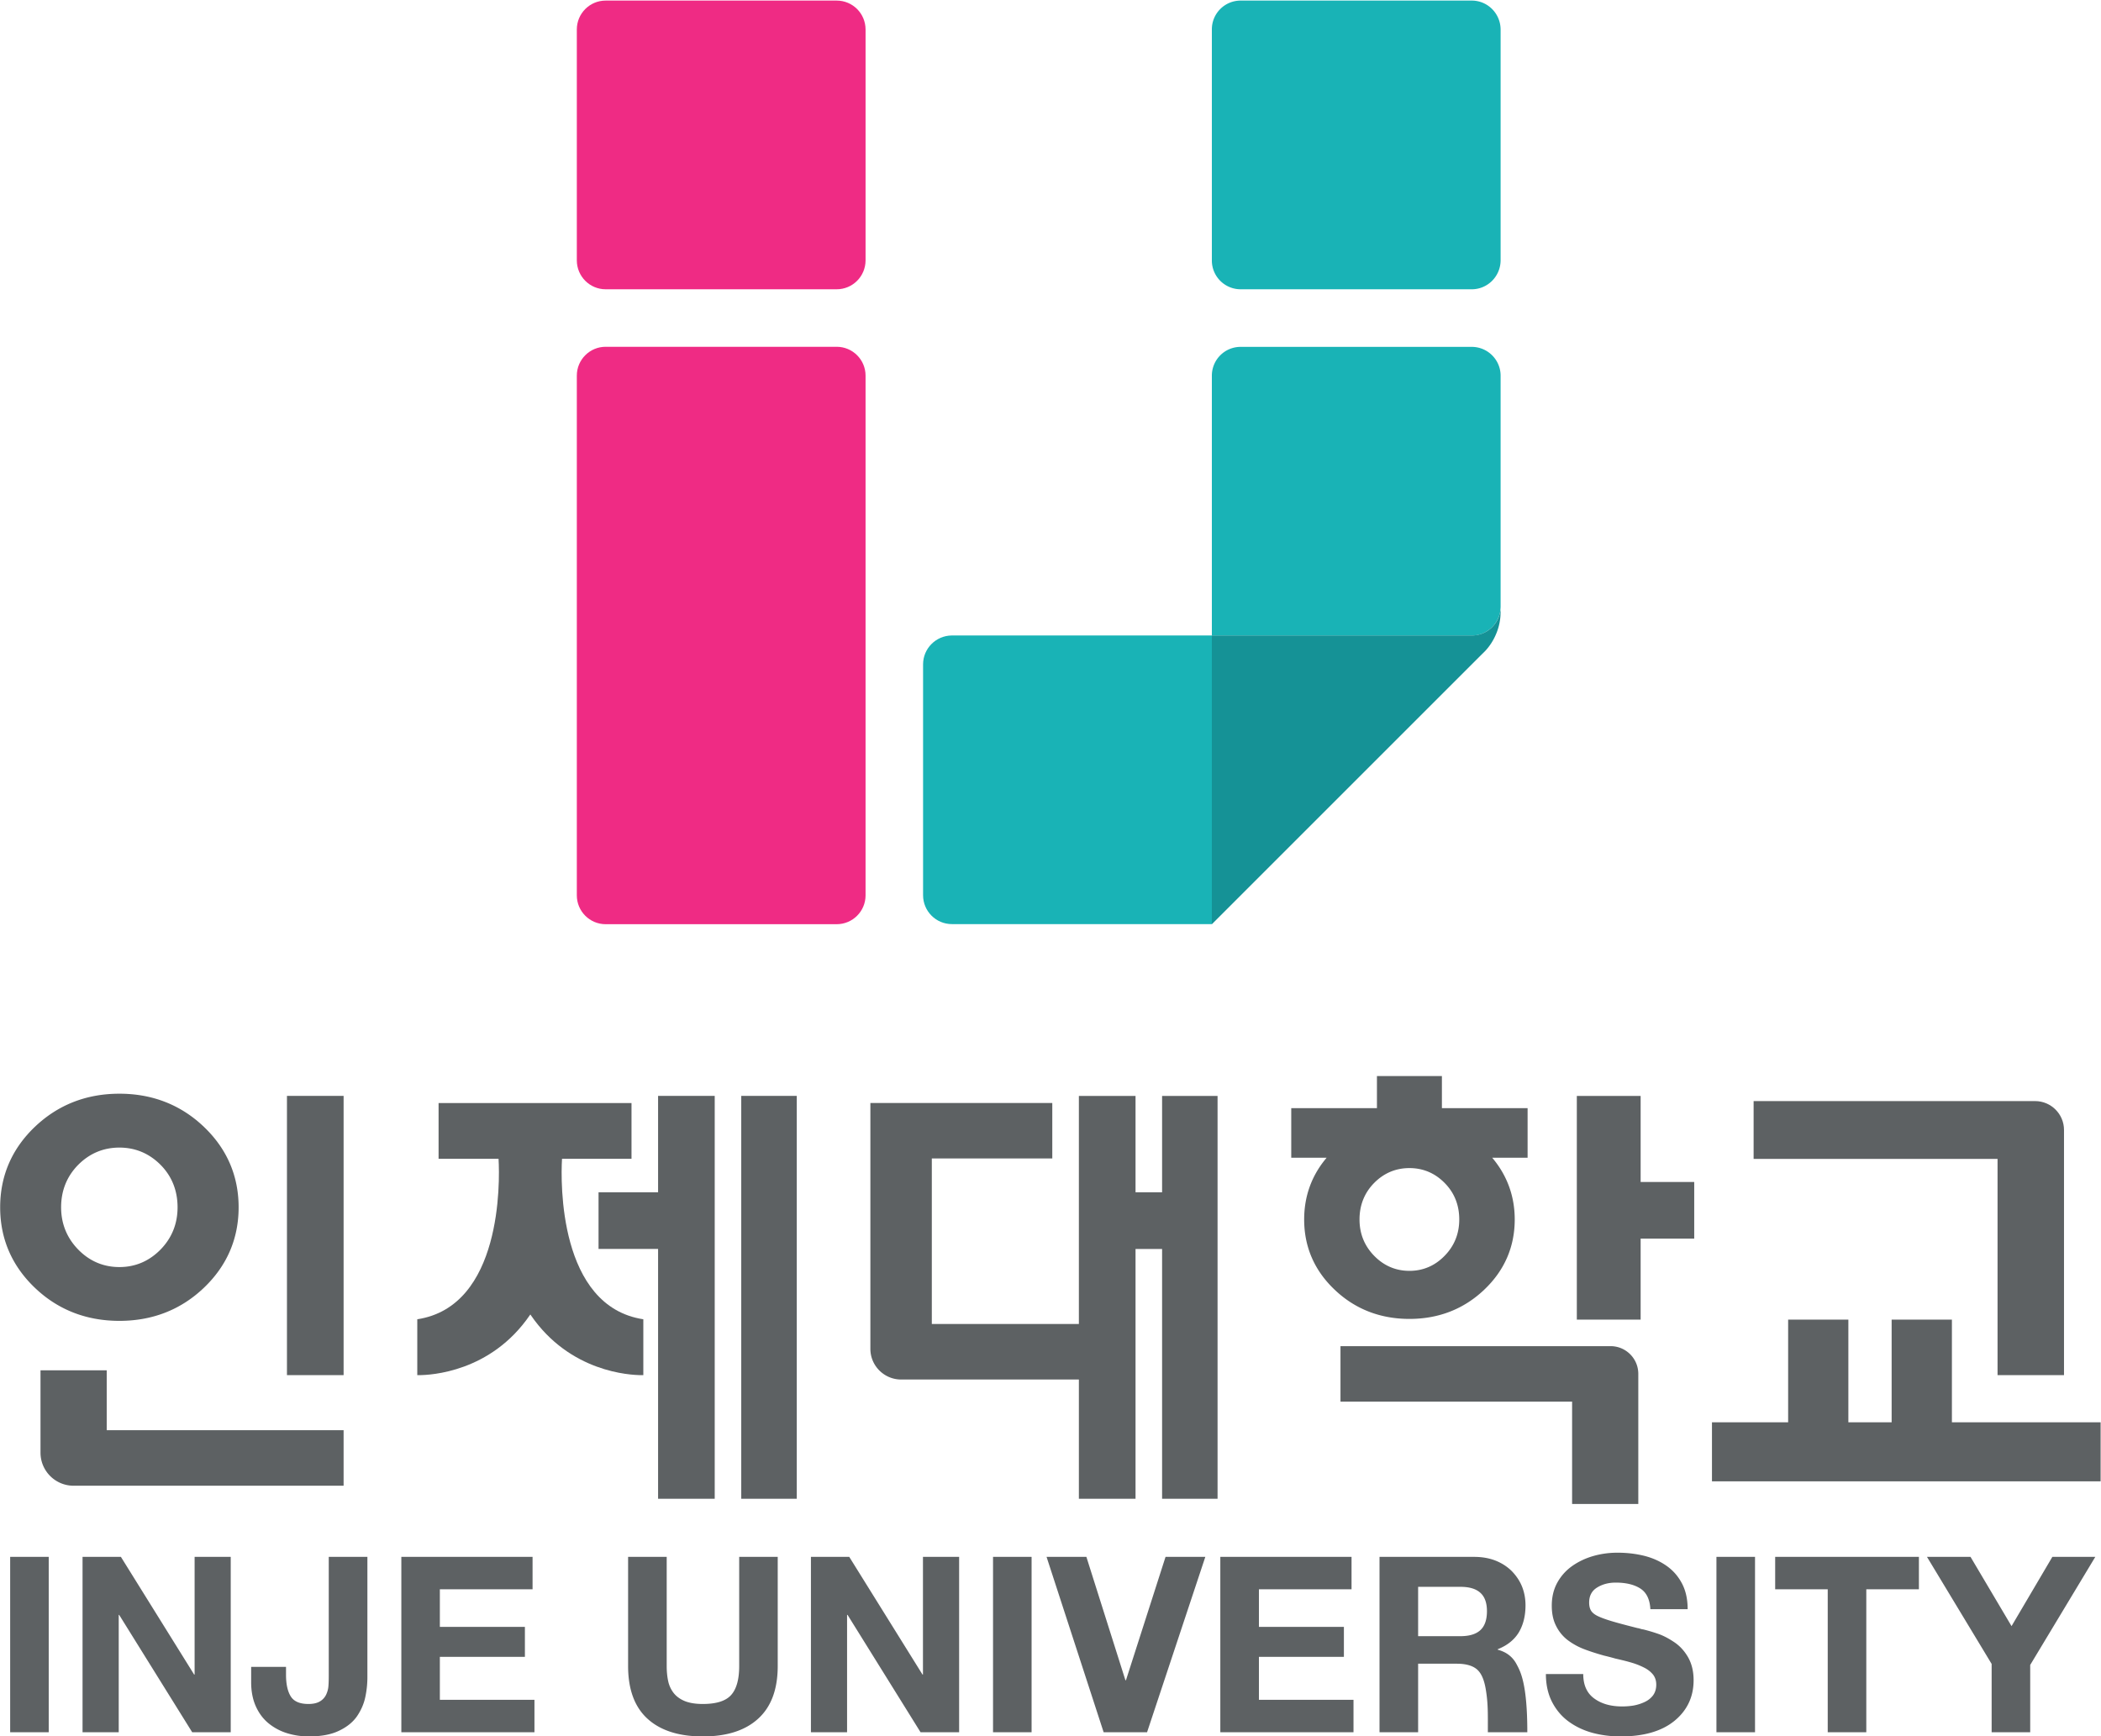 <svg xmlns="http://www.w3.org/2000/svg" xml:space="preserve" width="846.907" height="700" viewBox="0 0 846.907 700"><path d="M-189.99 231.384h11.662v-53.037h-11.661v53.037M-168.1 231.384h11.6l22.142-35.583h.147v35.583h10.921v-53.037h-11.653l-22.085 35.5h-.132v-35.5h-10.94v53.037M-81.962 195.05c0-2.07-.21-4.094-.64-6.102-.415-1.972-1.234-3.865-2.437-5.671-1.22-1.796-3.027-3.296-5.439-4.448-2.402-1.175-5.453-1.75-9.171-1.75-2.275 0-4.461.325-6.542.96a16.54 16.54 0 0 0-5.622 2.976c-1.637 1.331-2.946 3.066-3.887 5.167-.943 2.1-1.413 4.54-1.413 7.315v4.614h10.543v-2.385c0-2.87.502-5.08 1.457-6.573.96-1.516 2.74-2.258 5.321-2.258 1.422 0 2.578.247 3.443.765a4.73 4.73 0 0 1 1.906 2.046c.395.846.629 1.712.697 2.61.076.882.1 1.968.1 3.267v35.801h11.684V195.05M-71.698 231.384h39.682v-9.797h-28.035v-11.369h25.717v-9.065h-25.717v-12.999h28.606v-9.807h-40.253v53.037M42.121 198.397c0-7.031-1.958-12.345-5.903-15.937-3.922-3.599-9.518-5.382-16.752-5.382-7.223 0-12.808 1.783-16.715 5.343-3.917 3.56-5.877 8.886-5.877 15.976v32.987H8.547v-32.987c0-1.623.139-3.114.418-4.454a8.874 8.874 0 0 1 1.589-3.602c.793-1.058 1.91-1.91 3.37-2.535 1.478-.612 3.32-.91 5.542-.91 4.065 0 6.917.884 8.553 2.7 1.638 1.822 2.45 4.737 2.45 8.801v32.987H42.12v-32.987M52.163 231.384h11.59l22.145-35.583h.143v35.583h10.936v-53.037H85.312l-22.077 35.5h-.143v-35.5h-10.93v53.037M107.23 231.384h11.658v-53.037H107.23v53.037M153.808 178.347h-13.132l-17.259 53.037h12.043l11.798-37.295h.172l11.965 37.295h12.029l-17.616-53.037M175.96 231.384h39.683v-9.797h-28.009v-11.369h25.696v-9.065h-25.696v-12.999h28.601v-9.807H175.96v53.037M235.777 207.4h12.785c2.668 0 4.679.596 6.01 1.8 1.34 1.233 2.017 3.137 2.017 5.76 0 2.55-.677 4.388-2.018 5.58-1.33 1.203-3.341 1.786-6.01 1.786h-12.784zm21.085-29.053c0 5.509.091 8.519-.582 12.69-.45 2.873-1.237 4.933-2.555 6.18-1.308 1.223-3.4 1.857-6.273 1.857h-11.675v-20.727h-11.674v53.037h28.62c2.333 0 4.458-.36 6.38-1.096 1.94-.762 3.58-1.816 4.956-3.17 1.354-1.382 2.405-2.925 3.124-4.675.703-1.754 1.067-3.667 1.067-5.694 0-3.218-.686-5.945-2.033-8.213-1.37-2.242-3.472-3.934-6.361-5.08v-.149c2.632-.703 4.503-2.154 5.674-4.36 1.181-2.196 3.267-5.86 3.267-20.6h-11.935M285.707 195.954c0-3.326 1.1-5.789 3.319-7.396 2.203-1.617 5.01-2.408 8.437-2.408 1.132 0 2.28.081 3.452.273 1.152.212 2.271.553 3.342 1.058 1.064.491 1.916 1.171 2.57 2.037.628.875.96 1.942.96 3.22 0 1.205-.332 2.207-.96 3.027-.654.807-1.52 1.52-2.619 2.082a22.006 22.006 0 0 1-3.563 1.448c-1.288.4-3.02.84-5.2 1.331-1.438.41-2.59.696-3.41.888-2.345.654-4.379 1.308-6.178 2.005a20.403 20.403 0 0 0-4.868 2.707 12.154 12.154 0 0 0-3.482 4.262c-.878 1.699-1.314 3.726-1.314 6.124 0 2.623.55 4.952 1.676 6.992a14.98 14.98 0 0 0 4.529 5.04c1.913 1.341 4.035 2.34 6.403 3.017 2.353.664 4.767.989 7.237.989 2.87 0 5.574-.316 8.144-.953 2.558-.651 4.79-1.66 6.761-3.052 1.962-1.39 3.505-3.163 4.65-5.36 1.132-2.173 1.689-4.75 1.689-7.717h-11.275c-.159 2.967-1.174 5.046-3.022 6.24-1.862 1.194-4.344 1.796-7.461 1.796-2.18 0-4.064-.514-5.64-1.5-1.6-.992-2.39-2.502-2.39-4.532 0-1.051.208-1.868.598-2.49.407-.624 1.077-1.158 2.073-1.633 1.002-.475 2.31-.95 3.953-1.45 1.624-.499 4.298-1.215 8.014-2.155.166 0 .54-.11 1.188-.303.143-.035.293-.078.462-.078a51.294 51.294 0 0 0 4.894-1.467c1.49-.55 3.039-1.383 4.688-2.502 1.63-1.12 2.994-2.63 4.07-4.507 1.081-1.939 1.647-4.213 1.647-6.898 0-5.046-1.949-9.15-5.795-12.302-3.862-3.147-9.3-4.709-16.275-4.709-3.017 0-5.893.381-8.577 1.103-2.707.755-5.099 1.9-7.224 3.466-2.098 1.555-3.755 3.553-4.972 5.938-1.213 2.398-1.825 5.206-1.825 8.369h11.294M325.986 231.384h11.668v-53.037h-11.668v53.037M359.64 221.587h-15.892v9.797h43.464v-9.797h-15.907v-43.24H359.64v43.24M409.205 199.006l-19.552 32.378h13.168l12.403-20.944 12.342 20.944h12.986l-19.686-32.69v-20.347h-11.661v20.659M31.09 248.955h16.79v121.848H31.09V248.955M5.94 341.655h-18.004v-17.128H5.94v-75.572h17.127v121.848H5.94v-29.148M303.063 370.8h-19.295v-67.653h19.295v24.498h16.204v17.13h-16.204V370.8M218.054 333.43c0 4.366 1.513 8.098 4.435 11.056 2.948 2.977 6.53 4.484 10.656 4.484s7.702-1.507 10.637-4.484c2.938-2.958 4.431-6.673 4.431-11.056 0-4.308-1.493-7.998-4.431-10.992-2.935-3.02-6.511-4.545-10.637-4.545s-7.708 1.526-10.656 4.545c-2.945 3.01-4.435 6.694-4.435 10.992zm37.666-21.283c6.153 5.814 9.27 12.982 9.27 21.283 0 6.891-2.206 13.05-6.482 18.28l-.331.4h10.705v14.993h-25.914v9.706h-19.646v-9.706h-25.913V352.11h10.701l-.325-.4c-4.298-5.23-6.472-11.389-6.472-18.28 0-8.3 3.104-15.469 9.26-21.283 6.124-5.821 13.738-8.792 22.572-8.792 8.84 0 16.425 2.97 22.575 8.792M-106.287 286.347h17.13v84.456h-17.13v-84.456M-174.582 337.107c0 5.089 1.763 9.406 5.188 12.872 3.439 3.445 7.61 5.193 12.441 5.193 4.81 0 8.975-1.748 12.422-5.193 3.426-3.446 5.164-7.783 5.164-12.872 0-4.998-1.738-9.287-5.164-12.791-3.447-3.495-7.612-5.278-12.422-5.278-4.839 0-9.019 1.783-12.44 5.278-3.426 3.504-5.189 7.816-5.189 12.79zm43.182-24.332c6.969 6.654 10.496 14.844 10.496 24.332 0 9.5-3.527 17.684-10.496 24.338-6.964 6.65-15.56 10.022-25.553 10.022-10.007 0-18.59-3.371-25.57-10.022-6.964-6.654-10.491-14.837-10.491-24.338 0-9.489 3.527-17.678 10.49-24.332 6.953-6.651 15.564-10.009 25.571-10.009 9.993 0 18.589 3.358 25.553 10.009M397.192 272.08v31.067h-18.225v-31.068h-13.086v31.068h-18.212v-31.068h-23.034v-17.853h117.53v17.853h-44.973M-160.791 269.7v18.115h-20.023v-24.901c0-5.522 4.473-10.01 10.01-10.01h81.647v16.797h-71.634M125.148 351.879v16.773H70.14v-74.356c0-5.115 4.18-9.27 9.293-9.27h53.756v-36.071h17.134v75.553h8.03v-75.553h16.774V370.8h-16.774v-29.145h-8.03V370.8h-17.134v-68.984h-44.47v50.063h36.43M293.975 295.116h-81.677V278.34h70.041v-30.957h20.018v39.345c0 4.633-3.749 8.388-8.382 8.388" style="fill:#5d6163;fill-opacity:1;fill-rule:nonzero;stroke:none;stroke-width:.325" transform="matrix(1.333 0 0 -1.333 257.352 936.104)"/><path d="M422.337 369.238h-85.11v-17.486h73.767v-65.405h20.096v74.148c0 4.828-3.927 8.743-8.753 8.743M-23.114 351.645l.005.14h21.013v16.86h-58.34v-16.86h18.13l.011-.14c.39-6.746 1.055-44.5-24.582-48.397v-16.9h.459c3.538 0 21.758.865 33.605 18.182l.127.169.116-.17c11.847-17.316 30.056-18.182 33.579-18.182h.47v16.9c-25.655 3.899-24.994 41.652-24.593 48.398" style="fill:#5d6163;fill-opacity:1;fill-rule:nonzero;stroke:none;stroke-width:.325" transform="matrix(1.333 0 0 -1.333 257.352 936.104)"/><path d="M251.988 597.345h-69.879c-4.825 0-8.707-3.901-8.707-8.72v-78.589h78.586c4.46 0 8.154 3.358 8.671 7.718.013.329.062.654.062 1.015v69.856c0 4.819-3.924 8.72-8.733 8.72M260.721 693.368c-.049 4.812-3.924 8.71-8.733 8.71h-69.879a8.697 8.697 0 0 1-8.707-8.71V623.48a8.7 8.7 0 0 1 8.707-8.717h69.879c4.809 0 8.684 3.901 8.733 8.717v69.888" style="fill:#19b3b6;fill-opacity:1;fill-rule:nonzero;stroke:none;stroke-width:.325" transform="matrix(1.333 0 0 -1.333 257.352 936.104)"/><path d="M68.682 693.368c-.02 4.812-3.911 8.71-8.736 8.71H-9.916c-4.804 0-8.7-3.898-8.716-8.71V623.48c.016-4.816 3.912-8.717 8.716-8.717h69.862c4.825 0 8.717 3.901 8.736 8.717v69.888M59.978 597.371h-69.92c-4.795-.01-8.69-3.917-8.69-8.726V431.463c0-4.822 3.912-8.73 8.716-8.73h69.862c4.825 0 8.736 3.908 8.736 8.73V588.645c0 4.809-3.905 8.716-8.704 8.726" style="fill:#ef2b84;fill-opacity:1;fill-rule:nonzero;stroke:none;stroke-width:.325" transform="matrix(1.333 0 0 -1.333 257.352 936.104)"/><path d="M173.402 510.056H94.71c-4.776-.069-8.635-3.95-8.635-8.734v-69.826c0-4.816 3.894-8.733 8.716-8.733h78.612v87.293" style="fill:#19b3b6;fill-opacity:1;fill-rule:nonzero;stroke:none;stroke-width:.325" transform="matrix(1.333 0 0 -1.333 257.352 936.104)"/><path d="M260.672 517.767c-.485-4.353-4.178-7.711-8.658-7.711h-78.612v-87.323l79.992 79.985 1.587 1.582 1.155 1.151a17.116 17.116 0 0 1 3.023 4.605 17.143 17.143 0 0 1 1.562 7.138c0 .19-.049.381-.049.573" style="fill:#159296;fill-opacity:1;fill-rule:nonzero;stroke:none;stroke-width:.325" transform="matrix(1.333 0 0 -1.333 257.352 936.104)"/></svg>